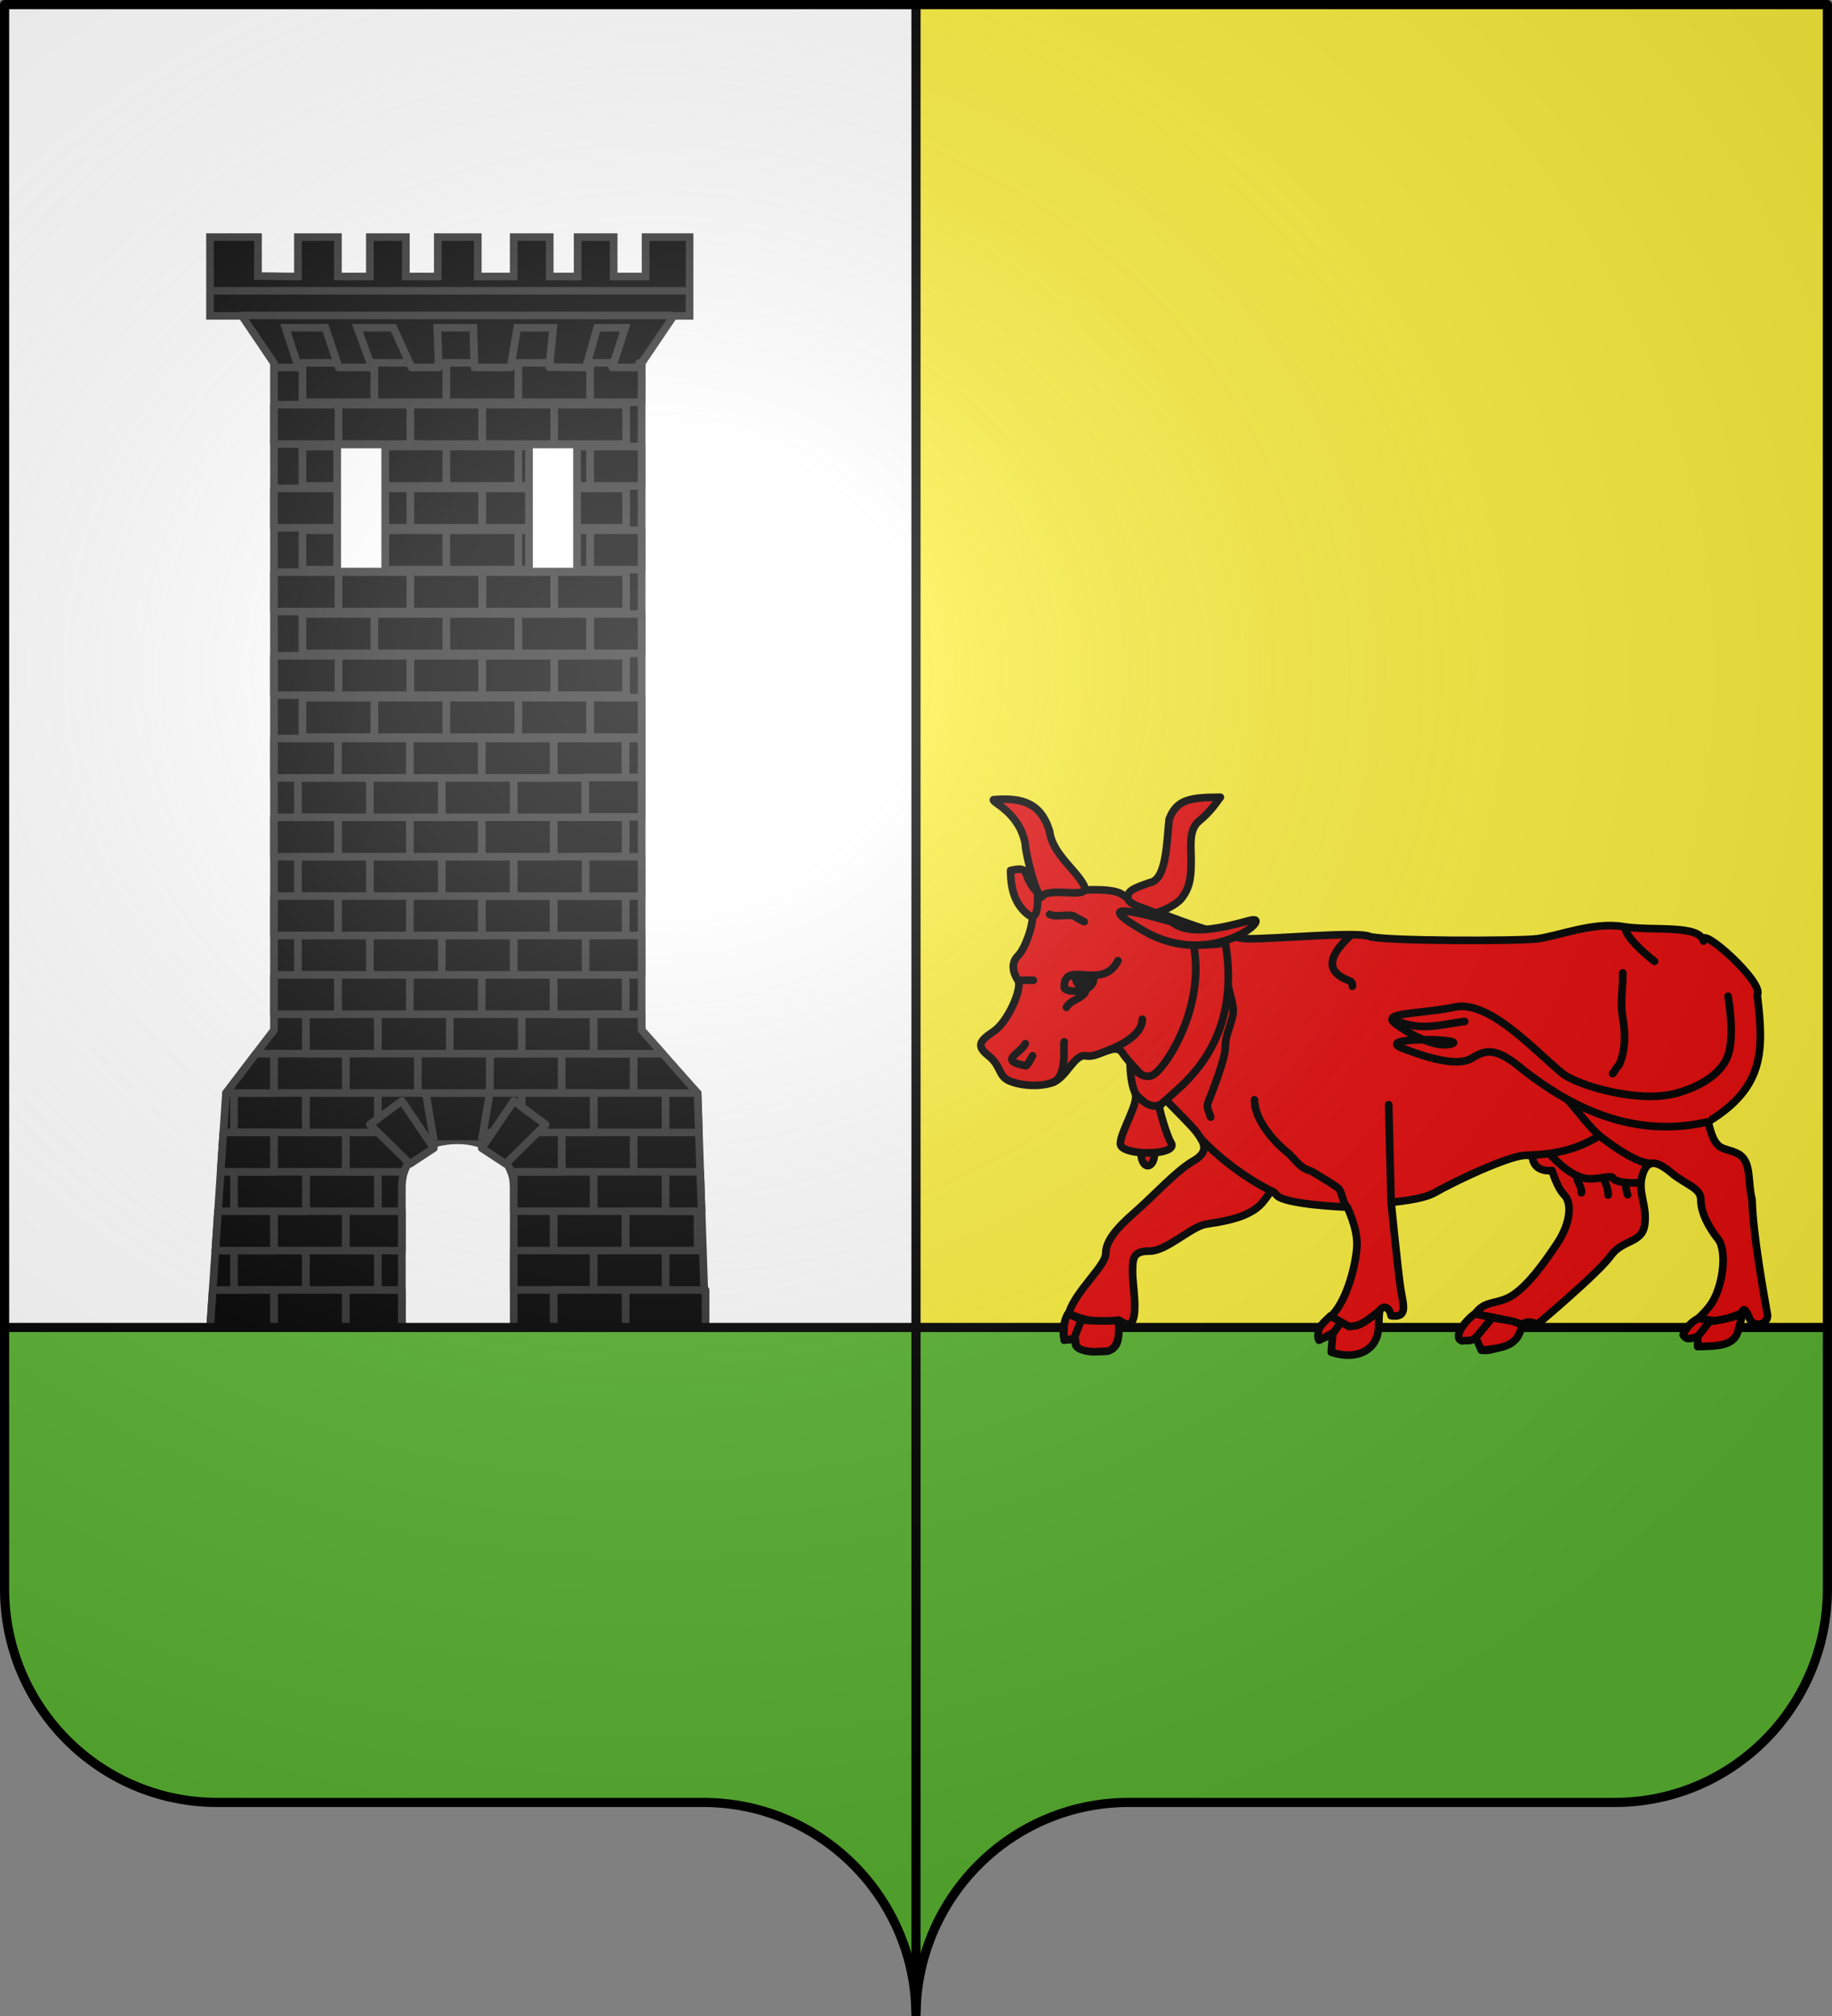 <svg xmlns="http://www.w3.org/2000/svg" width="600.003" height="660"><rect width="100%" height="100%" fill="#808080" stroke="none"/><radialGradient id="a" cx="285.186" cy="200.448" r="300" gradientTransform="matrix(1.551 0 0 1.35 -225.835 -51.263)" gradientUnits="userSpaceOnUse"><stop offset="0" stop-color="#fff" stop-opacity=".314"/><stop offset=".19" stop-color="#fff" stop-opacity=".251"/><stop offset=".6" stop-color="#6b6b6b" stop-opacity=".125"/><stop offset="1" stop-opacity=".125"/></radialGradient><path fill="#fcef3c" d="M300 658.5c0-38.504 31.203-69.753 69.65-69.753h159.2c38.447 0 69.65-31.25 69.65-69.754V1.5H1.5v517.493c0 38.504 31.203 69.754 69.65 69.754h159.2c38.447 0 69.65 31.25 69.65 69.753"/><path fill="#fff" d="M1.5 1.5V519c0 38.504 31.21 69.75 69.656 69.75h159.188c38.447 0 69.656 31.246 69.656 69.75V1.5z"/><g stroke="#313131" stroke-width="3.078"><path fill-rule="evenodd" d="m192.646 496.84 6.4-96 19.2-25.6V104.383l-12.8-19.2h-12.8v-32h19.2v15.833c6.4 0 9.6.167 16 .167v-16h16v16h12.8v-16h14.4v16h12.8v-16h16v16h14.4v-16h14.4v16h11.2v-16h14.4v16h12.8v-16h17.6v32h-6.4l-12.8 19.2V375.24l22.4 25.6 3.2 96z" transform="matrix(.818 0 0 .806 -88.797 34.763)"/><path fill-rule="evenodd" d="M218.373 106.117h9.722L222.851 90h16l5.316 16.117h13.293L251.65 90h14.4l7.283 16.117h10.913L283.651 90h14.4l.48 16.117h14.485L315.65 90h14.4l-1.6 16 14.724.117L347.65 90h11.2l-5.16 16.117H365M205 85h172.8M193 75h192" transform="matrix(.818 0 0 .806 -88.797 34.763)"/><path fill="#fff" fill-rule="evenodd" d="M269.446 496.84v-57.6c0-12.8 9.6-19.2 22.4-19.2 11.2 0 22.4 6.4 22.4 19.2v57.6z" transform="matrix(.818 0 0 .806 -88.797 34.763)"/><path fill-rule="evenodd" d="m282.246 420.04-3.2-19.2h25.6l-3.2 19.2" transform="matrix(.818 0 0 .806 -88.797 34.763)"/><g stroke-linejoin="round"><path fill-rule="evenodd" d="m282.246 423.24-12.8-19.2-12.8 9.6 16 16zM301.446 423.24l12.8-19.2 12.8 9.6-16 16z" transform="matrix(.818 0 0 .806 -88.797 34.763)"/><path stroke-linecap="round" d="M202.246 464.84h28.8v16h-28.8z" transform="matrix(.818 0 0 .806 -88.797 34.763)"/><path stroke-linecap="round" d="M231.046 464.84h28.8v16h-28.8zM218.246 448.84h28.8v16h-28.8zM218.246 480.84h28.8v16h-28.8zM231.046 432.84h28.8v16h-28.8z" transform="matrix(.818 0 0 .806 -88.797 34.763)"/><path stroke-linecap="round" d="M202.246 432.84h28.8v16h-28.8zM218.246 416.84h28.8v16h-28.8zM202.246 400.84h28.8v16h-28.8zM218.246 384.84h28.8v16h-28.8zM314.246 464.84h32v16h-32zM346.246 464.84h28.8v16h-28.8zM330.246 448.84h28.8v16h-28.8zM314.246 432.84h32v16h-32zM346.246 432.84h28.8v16h-28.8zM333.446 416.84h28.8v16h-28.8zM346.246 400.84h28.8v16h-28.8zM333.446 384.84h28.8v16h-28.8zM304.646 384.84h28.8v16h-28.8z" transform="matrix(.818 0 0 .806 -88.797 34.763)"/><path stroke-linecap="round" d="M247.046 384.84h28.8v16h-28.8zM275.846 384.84h28.8v16h-28.8zM330.246 480.84h28.8v16h-28.8zM359.046 480.84h32v16h-32zM359.046 448.84h28.8v16h-28.8zM259.846 368.84h28.8v16h-28.8zM288.646 368.84h28.8v16h-28.8zM317.446 368.84h28.8v16h-28.8zM272.646 352.84h28.8v16h-28.8zM231.046 368.84h28.8v16h-28.8zM243.846 352.84h28.8v16h-28.8zM301.446 352.84h28.8v16h-28.8z" transform="matrix(.818 0 0 .806 -88.797 34.763)"/><path stroke-linecap="round" d="M330.246 352.84h28.8v16h-28.8zM256.646 336.84h28.8v16h-28.8zM285.446 336.84h28.8v16h-28.8z" transform="matrix(.818 0 0 .806 -88.797 34.763)"/><path stroke-linecap="round" d="M314.246 336.84h28.8v16h-28.8zM227.846 336.84h28.8v16h-28.8zM301.446 320.84h28.8v16h-28.8z" transform="matrix(.818 0 0 .806 -88.797 34.763)"/><path stroke-linecap="round" d="M330.246 320.84h28.8v16h-28.8zM272.646 320.84h28.8v16h-28.8zM243.846 320.84h28.8v16h-28.8zM227.846 304.84h28.8v16h-28.8zM256.646 304.84h28.8v16h-28.8zM285.446 304.84h28.8v16h-28.8z" transform="matrix(.818 0 0 .806 -88.797 34.763)"/><path stroke-linecap="round" d="M314.246 304.84h28.8v16h-28.8zM330.246 288.84h28.8v16h-28.8z" transform="matrix(.818 0 0 .806 -88.797 34.763)"/><path stroke-linecap="round" d="M301.446 288.84h28.8v16h-28.8zM272.646 288.84h28.8v16h-28.8zM243.846 288.84h28.8v16h-28.8zM227.846 272.84h28.8v16h-28.8zM256.646 272.84h28.8v16h-28.8zM314.246 272.84h28.8v16h-28.8zM330.246 256.84h28.8v16h-28.8z" transform="matrix(.818 0 0 .806 -88.797 34.763)"/><path stroke-linecap="round" d="M301.446 256.84h28.8v16h-28.8zM272.646 256.84h28.8v16h-28.8zM243.846 256.84h28.8v16h-28.8zM218.252 256.853v16h25.594v-16zM343.033 304.853v16h22.407v-16zM343.033 336.853v16h22.407v-16zM346.252 368.853v16h27.594l-8.406-9.625v-6.375zM375.033 400.853v16h13.344l-.531-16zM375.033 432.853v16h14.407l-.532-16zM247.033 480.853v16h22.407v-16zM247.033 448.853v16h22.407v-16zM193.72 480.853l-1.062 16h25.594v-16zM195.846 448.853l-1.063 16h23.469v-16zM197.97 416.853l-1.062 16h21.344v-16zM211.033 384.853l-12 16h19.219v-16zM218.252 352.853v16h25.594v-16zM218.252 320.853v16h25.594v-16zM218.252 288.853v16h25.594v-16zM359.033 256.853v16h6.407v-16zM247.033 416.853v16h23.344c.433-1.37 1.042-2.6 1.75-3.75l-12.25-12.25zM231.033 400.853v16h28.813v-.032l-3.188-3.187 3.188-2.406v-10.375zM304.658 416.853v1.562l1.032-1.562zm19.157 0-12.438 12.437a16.8 16.8 0 0 1 1.781 3.563h20.282v-16zM317.44 400.853v5.593l9.593 7.188-3.218 3.219h22.437v-16zM229.65 240.25h28.8v16h-28.8zM258.45 240.25h28.8v16h-28.8zM287.25 240.25h28.8v16h-28.8zM316.05 240.25h28.8v16h-28.8zM244.05 223.25h28.8v16h-28.8zM272.85 223.25h28.8v16h-28.8z" transform="matrix(.818 0 0 .806 -88.797 34.763)"/><path stroke-linecap="round" d="M301.65 223.25h28.8v16h-28.8zM330.45 223.25h28.8v16h-28.8zM218.25 223.25v16h25.813v-16zM344.844 240.25v16h20.594v-16zM229.65 206.25h28.8v16h-28.8zM258.45 206.25h28.8v16h-28.8zM287.25 206.25h28.8v16h-28.8zM316.05 206.25h28.8v16h-28.8z" transform="matrix(.818 0 0 .806 -88.797 34.763)"/><path stroke-linecap="round" d="M344.844 206.25v16h20.594v-16zM330.45 189.25h28.8v16h-28.8zM301.65 189.25h28.8v16h-28.8z" transform="matrix(.818 0 0 .806 -88.797 34.763)"/><path stroke-linecap="round" d="M272.85 189.25h28.8v16h-28.8zM244.05 189.25h28.8v16h-28.8z" transform="matrix(.818 0 0 .806 -88.797 34.763)"/><path stroke-linecap="round" d="M218.25 189.25v16h25.813v-16zM229.65 172.25h28.8v16h-28.8zM258.45 172.25h28.8v16h-28.8zM287.25 172.25h28.8v16h-28.8zM316.05 172.25h28.8v16h-28.8z" transform="matrix(.818 0 0 .806 -88.797 34.763)"/><path stroke-linecap="round" d="M344.844 172.25v16h20.594v-16zM218.25 155.25v16h25.813v-16z" transform="matrix(.818 0 0 .806 -88.797 34.763)"/><path stroke-linecap="round" d="M244.05 155.25h28.8v16h-28.8zM272.85 155.25h28.8v16h-28.8z" transform="matrix(.818 0 0 .806 -88.797 34.763)"/><path stroke-linecap="round" d="M301.65 155.25h28.8v16h-28.8zM330.45 155.25h28.8v16h-28.8zM316.05 138.25h28.8v16h-28.8zM287.25 138.25h28.8v16h-28.8zM258.45 138.25h28.8v16h-28.8zM229.65 138.25h28.8v16h-28.8zM244.05 121.25h28.8v16h-28.8zM272.85 121.25h28.8v16h-28.8z" transform="matrix(.818 0 0 .806 -88.797 34.763)"/><path stroke-linecap="round" d="M301.65 121.25h28.8v16h-28.8zM330.45 121.25h28.8v16h-28.8zM344.844 138.25v16h20.594v-16zM218.25 121.25v16h25.813v-16zM229.656 104.25v16h28.781v-16h-1.656l.688 1.875h-13.313l-.625-1.875zM258.438 104.25v16h28.812v-16h-3.062l.062 1.875h-10.906l-.844-1.875zM287.25 104.25v16h28.813v-16h-2.72l-.312 1.875h-14.5l-.062-1.875zM316.063 104.25v16h28.78v-16h-1.124l-.531 1.875-14.75-.125.187-1.75zM344.844 104.25v16h20.594v-15.875l.093-.125H364.5c.145.634.297 1.264.5 1.875h-11.313l.594-1.875zM342.875 272.656v16h22.563v-16z" transform="matrix(.818 0 0 .806 -88.797 34.763)"/></g><g fill="#fff" stroke-linecap="round"><path d="M959.965 327.2H979.2v51.59h-19.235zM1036.765 327.2H1056v51.59h-19.235z" transform="matrix(.818 0 0 .806 -674.815 -118.19)"/></g></g><path fill="#5ab532" d="M1.5 434.594v84.398c0 38.504 31.204 69.754 69.65 69.754h159.2c38.446 0 69.65 31.25 69.65 69.754 0-38.504 31.204-69.754 69.65-69.754h159.2c38.446 0 69.65-31.25 69.65-69.754v-84.398H300z"/><g stroke="#000"><path fill="none" stroke-width="3" d="M1.5 434.594h597M300 1.5v657"/><g fill="#e20909" stroke-linecap="round" stroke-linejoin="round" stroke-width="4.912"><g fill-rule="evenodd"><path d="M114.326 231.713a4.316 7.847 0 1 1-8.632 0 4.316 7.847 0 1 1 8.632 0" transform="matrix(.509 0 0 .509 319.927 259.692)"/><path d="M470.575 211.311c4.708 20.402 9.416 15.694 18.832 20.402s6.278 17.264 9.416 29.819c.555 22.245 7.57 60.559 9.694 72.837 2.124 7.11-9.555 10.986-11.909 1.938-3.139-6.277-4.062-5.723-5.632 3.693s-11.817 15.14-22.986 15.326c-6 .831 6.183-12.37-9.322-4.617l-1.294-1.015c-6.46-3.23 6.923-9.694 14.77-20.68s10.986-34.526 4.708-42.373c-6.277-7.846-10.986-17.263-10.986-25.11s-9.416-9.416-18.832-17.263-15.694-9.416-18.832 1.57c-3.14 10.985 3.138 18.832 1.569 31.387-1.57 12.555-14.125 9.416-21.972 20.402-7.846 10.986-47.08 43.943-47.08 43.943s-9.417-4.708-10.986 3.139-18.048 15.048-25.11 13.478l-1.57-7.201h-12.555c-.784-5.493 4.708-9.416 10.986-17.263 6.277-7.847 14.124-4.708 23.54-10.986 9.416-6.277 18.833-18.832 28.25-32.957 9.415-14.124 9.415-26.679 4.707-31.387s-7.846-15.694-7.846-15.694-10.986 1.57-12.555-7.847c-1.57-9.416-54.929 17.263-62.776 21.971-7.847 4.709-28.248 6.278-28.248 6.278s4.708 47.081 6.277 56.498c1.57 9.416 4.709 18.047-6.277 16.478-1.57-8.632-9.417-6.278-7.847 2.354 0 12.555-9.417 20.402-9.417 20.402l-20.402.369v-11.355l-8.77 3.785c-1.57-2.354.139-7.708 7.201-14.77 10.986-9.417 17.263-36.096 17.263-47.082 0-10.985-6.277-23.54-6.277-23.54s-40.804-1.57-45.512-7.847-4.709 3.139-14.124 9.416c-9.417 6.277-21.972 7.847-31.388 9.416-9.416 1.57-25.11 17.263-36.096 17.263s-10.985 4.708-10.985 14.125 6.277 41.034-7.847 30.833c-6.278-4.708 7.062 20.172-12.555 19.387-10.986 0-19.34-1.57-15.417-7.847l-8.124.785c-1.57-7.847 0-11.77 3.139-18.048 4.708-14.124 23.54-29.818 23.54-37.665s6.278-15.694 18.833-26.68 26.68-26.68 37.665-32.956c10.986-6.278 6.277-12.555 1.57-18.833-4.709-6.278-42.374-42.373-47.082-50.22s-15.694 3.139-23.54 1.57c-7.848-1.57-12.556 14.124-21.972 17.262-9.416 3.14-21.971 1.57-28.249-1.569s-4.708-9.416-12.555-15.694c-7.846-6.277-6.277-9.416 3.139-15.693 9.416-6.278 18.833-28.25 15.694-32.958s-4.708-10.985 0-15.693 9.416-18.833 9.416-25.11S40.565 63.79 46.843 63.79s39.234-4.708 47.081 1.57c7.847 6.277 62.775 28.248 81.608 28.248 18.832 0 69.052-4.708 76.9-1.57 7.846 3.14 95.731 3.14 108.286 1.57s36.096-10.985 54.929-7.847c18.832 3.14 48.883-1.659 51.968 9.327-3.264-11.237 39.45 26.769 34.544 34.616 4.368 36.257 4.458 59.546-31.584 81.607" transform="matrix(.509 0 0 .509 319.927 259.692)"/><path d="M38.996 63.79C28.01 52.804 35.857 46.527 21.733 49.666c0 12.555 3.139 21.97 10.985 28.248 7.847 6.278 6.278-12.555 6.278-14.124M239.876 92.039c-9.71 9.13-18.802 21.277-.973 28.243 2.066.808 3.004 1.657 2.752 3.862M417.216 86.427c0 6.063 13.7 17.736 18.833 21.692M415.647 115.58c0 11.297-1.821 18.937-.017 29.11 1.84 10.366 1.656 21.069-2.392 30.197-1.608.877-2.502 3.861-4.181 5.451M178.67 197.187c0 12.571 11.698 26.192 21.258 33.96 4.822 3.919 7.515 9.822 14.588 11.644 1.2.309 16.803 10.076 17.848 11.026 2.824 2.566 2.718 9.273 5.943 12.423M144.36 222.363c12.953 13.622 30.356 26.33 46.277 34.02M379.266 196.432c7.671 7.671 14.702 18.91 23.548 25.565 6.934 5.215 22.713 16.66 31.493 16.057M354.667 232.889c17.897-.784 30.686-3.449 45.665-12.412M368.996 232.595c6.96 6.96 13.048 12.502 21.181 14.85 7.127 2.057 18.27-2.267 18.986-.091.819 2.49 9.119 3.324 11.966 3.257.317-.008 6.329-.046 5.577-.063" transform="matrix(.509 0 0 .509 319.927 259.692)"/><path d="M385.828 245.838c0 3.691 3.918 8.017 3.158 11.108M403.091 247.407c1.55 3.1 3.217 7.82 3.14 11.022M417.493 251.838c0 1.064.603 5.302 1.292 6.406M161.316 119.642c0 7.386 5.075 16.622 3.23 24.001s-4.677 12.502-4.706 20.15c-.024 7.031-8.42 28.433-11.14 35.327-1.142 2.896.846 6.194 1.743 9.175" transform="matrix(.509 0 0 .509 319.927 259.692)"/><path d="M139.436 97.53c7.847 40.804-18.833 80.825-26.68 83.963-7.846 3.14-14.124-7.847-14.124-7.847s0 12.555 3.139 18.833-9.416 25.11-9.416 32.957 36.095 7.847 32.957 0c-3.139-4.708-7.847-21.971-7.847-23.54 3.138-7.848 54.928-32.174 42.373-105.934-4.708 1.569-12.555 1.569-20.402 1.569M106.479 145.398c0 9.88-13.825 16.753-21.681 19.893M90.785 107.732c-9.994 19.988-35.143-1.381-34.504 17.32.106 3.094 19.362 4.612 18.883-6.508" transform="matrix(.509 0 0 .509 319.927 259.692)"/><path d="M70.384 124.996c0 7.128-8.744 6.469-12.79 12.66M46.843 77.914c4.544 2.273 12.984-.817 16.462 1.57 1.8 1.236 5.756 3.13 5.756 3.13M26.441 120.287h9.954M48.298 186.224c10.573-3.48 6.96-24.254 7.932-26.32M31.149 161.091c-3.38 6.76-17.718 10.815.332 14.191.957.18 4.386-6.418 4.386-6.418M266.556 263.101l-1.57-62.775M483.363 130.556s4.52 25.276-.053 38.097-19.758 20.713-33.555 24.396c-24.432 6.522-63.927-5.278-73.343-13.125-18.832-15.694-47.081-47.082-69.053-42.373s-48.65 3.139-37.665 10.985c10.986 7.847 26.68 15.694 36.096 12.555 9.416-3.138-51.79-4.708-31.387 3.139 20.401 7.847 36.095 10.986 43.942 6.278s14.125-7.847 29.818 4.708c38.103 30.952 78.308 46.285 122.412 36.095" transform="matrix(.509 0 0 .509 319.927 259.692)"/><path d="M268.125 145.398c16.364 8.181 29.8 3.432 45.796 1.373M465.866 338.062c6.813 1.293 16.764 1.938 23.576 1.938M321.484 347.847c1.608 1.306 6.862-8.082 9.189-7.181M321.484 335.292c2.508 0 29.977 5.42 29.126 6.748M227.321 340c12.553 6.277 20.978 4.44 29.89-4.792M60.967 335.292C69.847 339.732 79.631 340 89.3 340M101.883 193.101c3.656 3.919 9.81 10.808 16.827 6.812M125.312 82.623c10.985 9.416 32.956 3.923 50.22-.785s-23.54 32.172-67.483 7.062 15.693-6.277 17.263-6.277" transform="matrix(.509 0 0 .509 319.927 259.692)"/><path d="M156.7 2.584c-19.618 0-28.25 1.57-32.958 14.125-1.57 14.124-1.569 39.234-12.555 40.804-8.631 3.138-14.124 4.707-14.124 9.416 0 5.492 13.34 7.062 17.263 10.2 6.277-1.568 14.124-5.492 17.263-9.416 6.278-7.847 6.278-15.693 6.278-25.894 0-7.847-1.57-18.048 4.708-23.54 9.416-7.848 12.555-14.125 14.124-15.695M10.747 4.154C29.58 2.584 41.35 6.508 46.843 24.555c1.57 14.125 17.263 25.11 21.971 34.527 4.849 9.511-18.15 1.574-25.934 6.277-3.14 7.847-11.731-26.679-11.731-32.957C27.225 12.001 9.178 5.723 10.747 4.154" transform="matrix(.509 0 0 .509 319.927 259.692)"/></g><path fill="#000" d="M62.536 116.893c.926 3.505 2.492 6.14 4.777 8.956 6.567.408 7.879-8.485 7.879-8.485z" transform="matrix(.509 0 0 .509 319.927 259.692)"/><path d="M58.629 334.845c-3.18 5.236-2.787 11.091-2.37 16.926l6.993-1.113.586 4.574c1.258 2.16 4.538 3.606 11.128 4.04l9.37-.414c7.958-2.561 7.24-13.3 6.82-19.84-6.98.603-14.715.508-23.098-.135zM62.08 351.83l5.064-12.98M227.507 336.201c-5.822 5.684-9.452 8.08-7.296 15.629l8.785-4.686-.939 12.367c16.691 5.688 30.946-1.63 30.403-17.638l.588-9.02s-8.176 6.998-13.067 9.02c-2.017.834-6.443 1.172-6.443 1.172zM320.488 334.845c-5.035 3.342-14.786 14.453-8.443 17.401 2.984-.57 5.968.758 8.951-2.173l3.626 8.114c14.321-1.264 24.05-2.921 25.988-16.147-5.858-3.522-13.381-3.305-19.072-4.852zM464.267 337.774l-6.442 5.27-2.343 5.272 3.514-1.172 6.443 1.172 1.757 7.028L478.909 353l9.957-8.2 4.1-10.541-9.957 3.514-8.785 1.757z" transform="matrix(.509 0 0 .509 319.927 259.692)"/><path d="M464.267 337.774c-4.876 2.4-7.994 6.394-9.813 10.542 2.42 3.982 5.137 2.179 9.371 1.171v6.442c12.452-.481 24.346.11 26.355-11.713l2.785-9.956c-5.057 2.852-13.133 4.25-18.741 5.27zM228.89 347.847l5.247-7.393M320.322 351.049l11.203-13.588M463.825 349.487l8.073-10.234" transform="matrix(.509 0 0 .509 319.927 259.692)"/></g></g><path fill="url(#a)" fill-rule="evenodd" d="M3.56 1.5v517.491c0 38.505 31.203 69.755 69.65 69.755h159.2c38.446 0 69.65 31.25 69.65 69.754 0-38.504 31.203-69.754 69.65-69.754h159.2c38.446 0 69.65-31.25 69.65-69.755V1.5z" transform="translate(-2.06)"/><path fill="none" stroke="#000" stroke-linecap="round" stroke-linejoin="round" stroke-width="3" d="M300 660c0-38.592 31.203-69.913 69.65-69.913h159.2c38.447 0 69.65-31.32 69.65-69.912V1.5H1.5v518.675c0 38.591 31.203 69.912 69.65 69.912h159.2c38.447 0 69.65 31.321 69.65 69.913"/></svg>